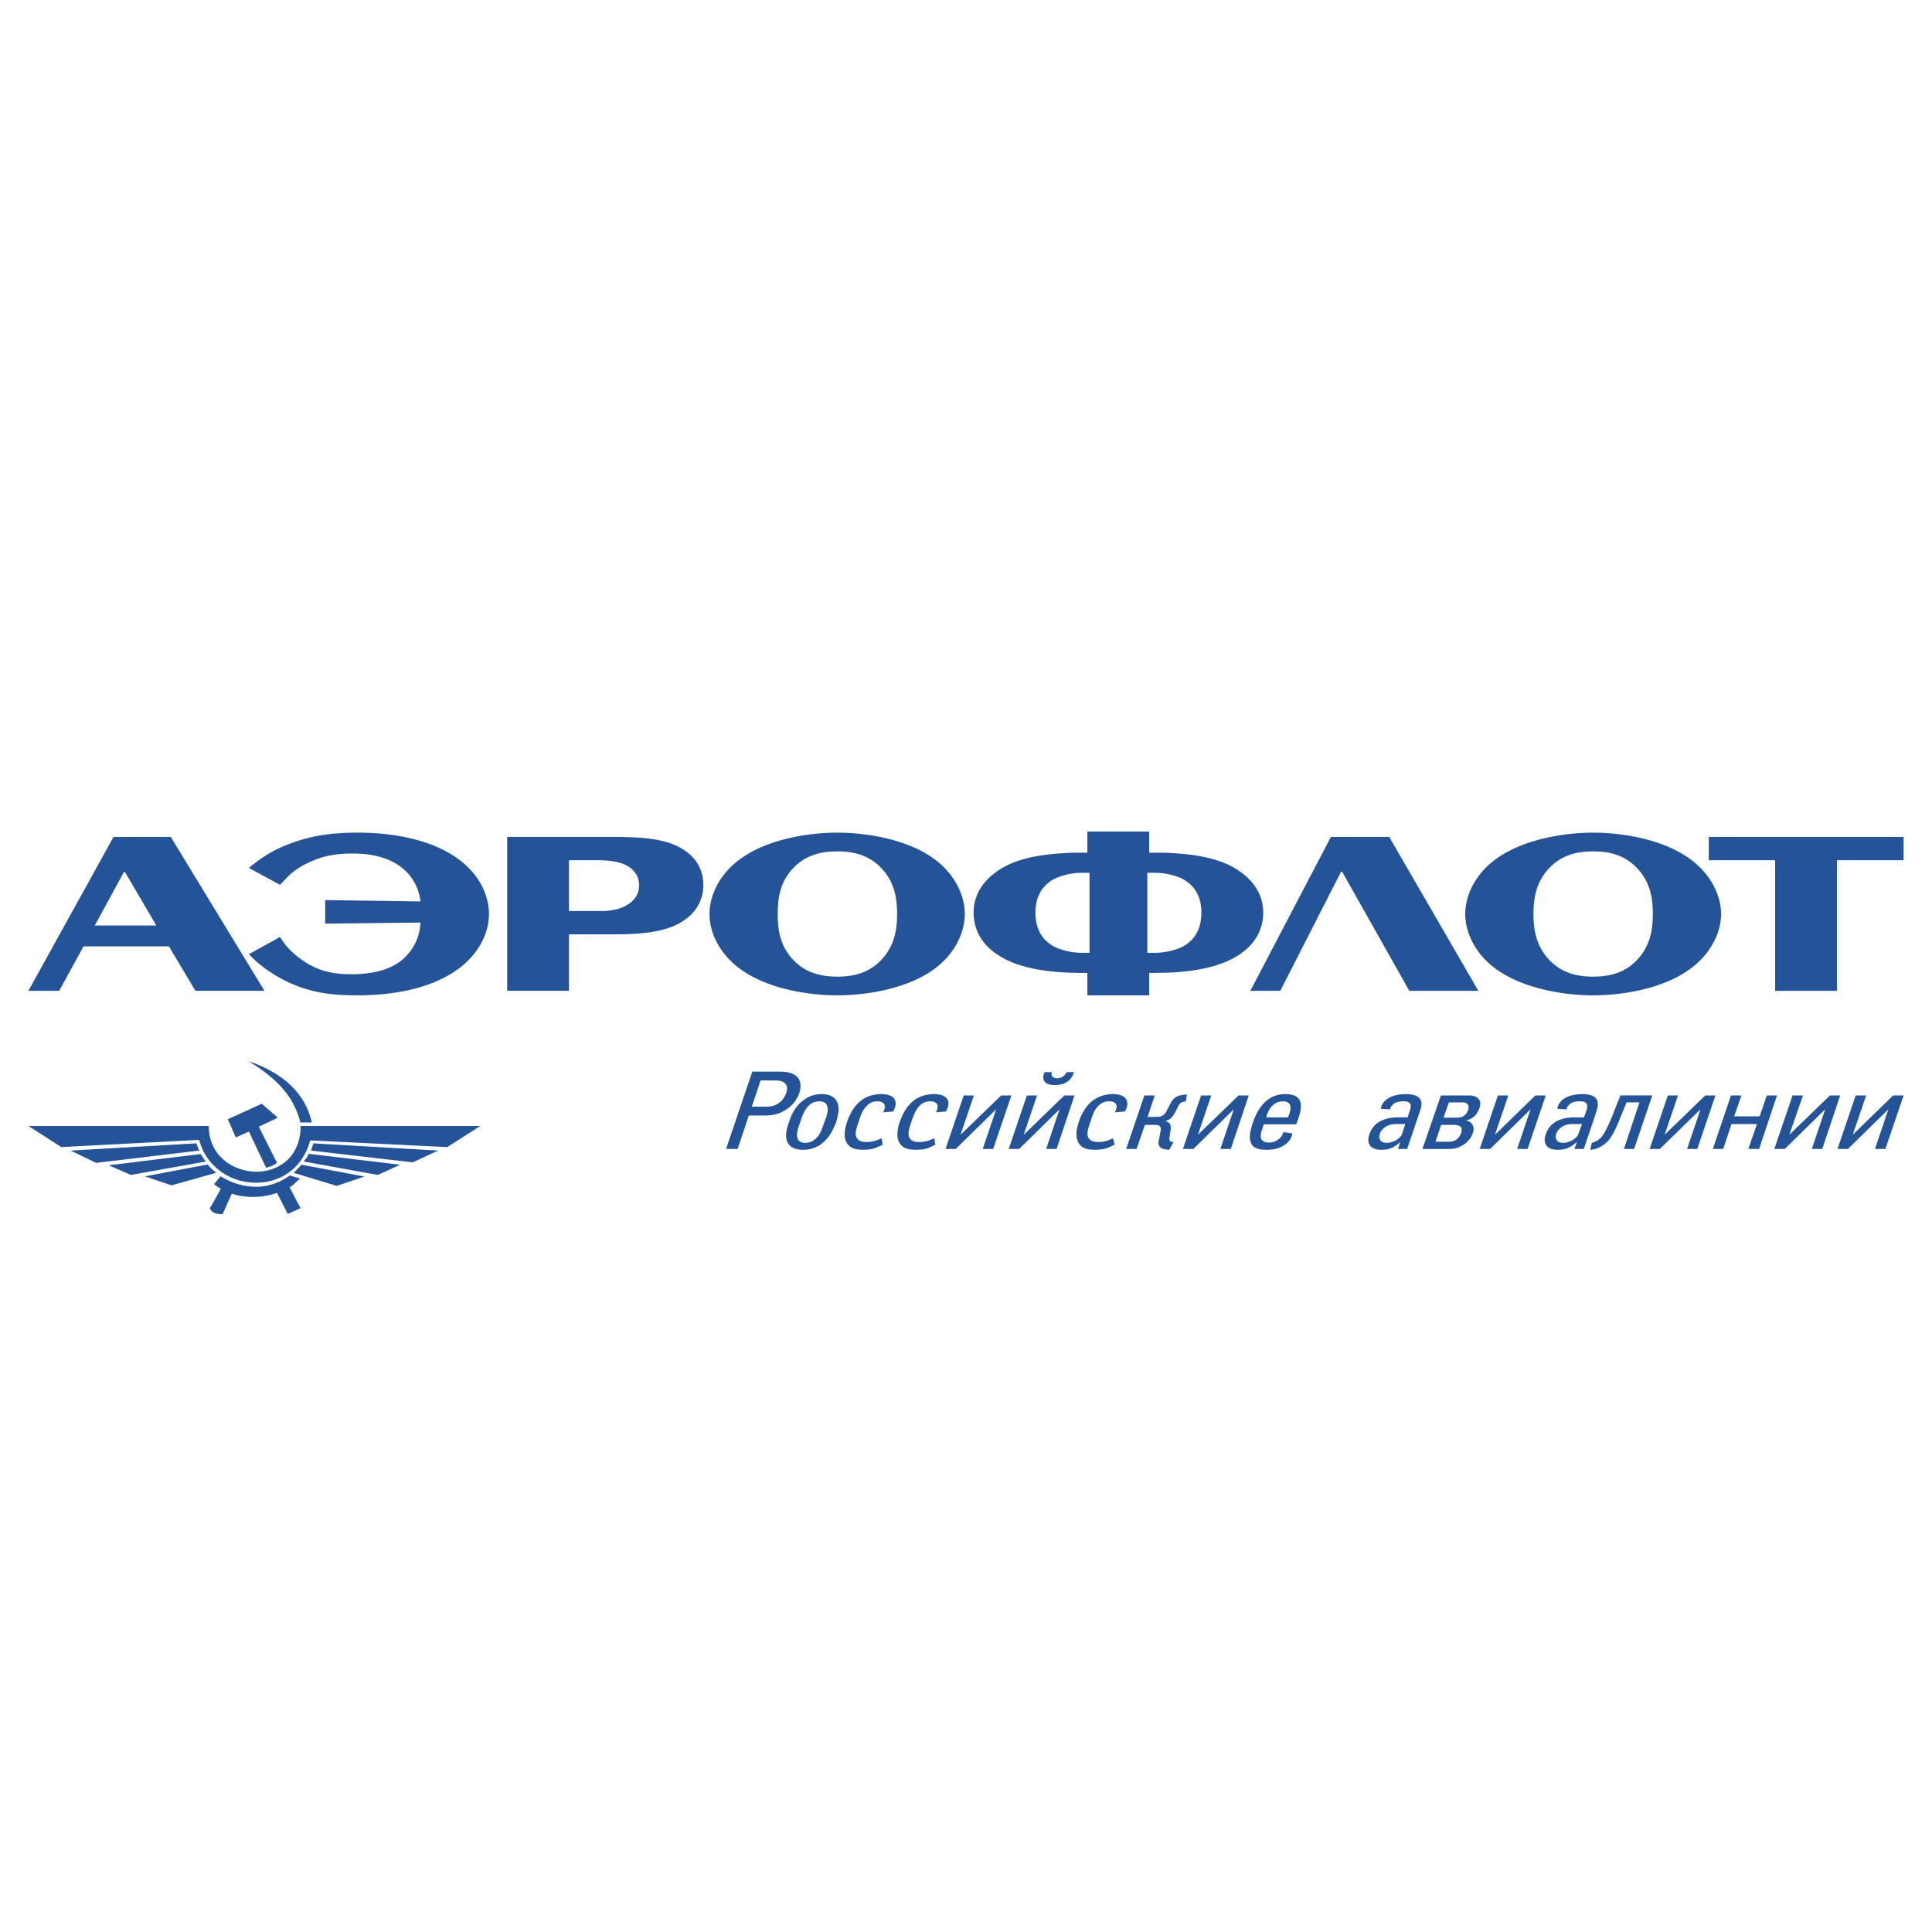 <?xml version="1.0" encoding="UTF-8"?> <svg xmlns="http://www.w3.org/2000/svg" width="2500" height="2500" viewBox="0 0 192.756 192.756"><g fill-rule="evenodd" clip-rule="evenodd"><path fill="#fff" d="M0 0h192.756v192.756H0z"></path><path fill="#255398" d="m127.736 98.854 6.063-11.883h.105l6.703 11.883h6.887l-8.89-15.354h-5.821l-8.037 15.354zm-95.291-6.703 9.505-.107c-.107 2.136-1.335 3.337-1.976 3.845-1.575 1.201-3.818 1.309-4.886 1.309-1.575 0-2.938-.213-4.325-1.015-.881-.507-1.896-1.362-2.403-2.083l-.427-.614-3.097 1.709c.908 1.014 2.323 2.03 3.818 2.75 2.296 1.094 4.405 1.361 6.969 1.361 2.723 0 6.969-.375 10.039-2.59 2.136-1.549 3.124-3.658 3.124-5.527s-.988-4.005-3.124-5.527c-2.644-1.922-6.515-2.59-9.959-2.59-2.243 0-4.299.214-6.382.961-1.735.587-3.097 1.388-4.485 2.563l3.097 1.682.748-.774c.614-.668 1.655-1.282 2.59-1.656 1.255-.534 2.563-.693 3.925-.693 2.75 0 4.326.854 5.207 1.682.587.534 1.362 1.549 1.549 3.097l-9.505-.133v2.35zm126.504-7.209c1.549 0 3.311.32 4.672 2.002 1.096 1.335 1.283 2.884 1.283 4.246s-.188 2.884-1.283 4.245c-1.361 1.683-3.123 2.003-4.672 2.003s-3.311-.32-4.672-2.003c-1.096-1.361-1.281-2.883-1.281-4.245 0-1.361.186-2.91 1.281-4.246 1.362-1.682 3.123-2.002 4.672-2.002m0 14.365c2.883 0 6.916-.641 9.611-2.59 2.137-1.522 3.152-3.685 3.152-5.527s-1.016-4.005-3.152-5.527c-2.695-1.949-6.729-2.59-9.611-2.59-2.857 0-6.916.641-9.639 2.59-2.137 1.522-3.123 3.685-3.123 5.527s.986 4.005 3.123 5.527c2.723 1.949 6.782 2.59 9.639 2.59m-52.945-11.935a6.7 6.7 0 0 1 1.975-.294h.721v7.983h-.721a6.7 6.7 0 0 1-1.975-.293c-.535-.161-1.016-.375-1.389-.694-.721-.561-1.309-1.495-1.309-3.017 0-1.495.588-2.43 1.309-2.991.373-.321.854-.534 1.389-.694m11.16 9.638c3.443-.213 5.26-1.014 6.221-1.602 1.816-1.095 2.645-2.643 2.645-4.352 0-2.243-1.471-3.578-2.645-4.325-1.629-1.042-3.924-1.469-6.221-1.603-.613-.053-1.229-.053-1.842-.053h-.668v-2.109h-6.168v2.109h-.641c-.613 0-1.229 0-1.842.053-2.324.134-4.619.561-6.223 1.603-1.174.747-2.643 2.082-2.643 4.325 0 1.709.828 3.257 2.643 4.352.936.587 2.752 1.389 6.223 1.602.561.027 1.174.055 1.842.055h.641v2.242h6.168v-2.242h.668a39 39 0 0 0 1.842-.055m0-9.638c.533.16 1.014.374 1.389.694.721.561 1.309 1.496 1.309 2.991 0 1.522-.588 2.456-1.309 3.017-.375.32-.855.534-1.389.694a6.8 6.8 0 0 1-2.002.293h-.695v-7.983h.695c.721 0 1.389.107 2.002.294m-33.615-2.43c1.522 0 3.311.32 4.672 2.002 1.095 1.335 1.282 2.884 1.282 4.246s-.187 2.884-1.282 4.245c-1.361 1.683-3.15 2.003-4.672 2.003-1.549 0-3.337-.32-4.699-2.003-1.095-1.361-1.255-2.883-1.255-4.245 0-1.361.16-2.91 1.255-4.246 1.361-1.682 3.15-2.002 4.699-2.002m0 14.365c2.857 0 6.916-.641 9.612-2.59 2.109-1.522 3.097-3.685 3.097-5.527s-.988-4.005-3.097-5.527c-2.696-1.949-6.755-2.59-9.612-2.59-2.883 0-6.942.641-9.639 2.59-2.136 1.522-3.124 3.685-3.124 5.527s.988 4.005 3.124 5.527c2.697 1.949 6.756 2.59 9.639 2.59m-23.283-6.088h1.148c2.964 0 5.02-.32 6.488-1.175 1.842-1.094 2.269-2.59 2.269-3.765 0-1.148-.427-2.643-2.269-3.685-1.469-.828-3.444-1.095-6.755-1.095H50.601v15.354h6.167v-5.635h3.498zm0-7.37c.748.027 1.709.161 2.403.588.935.587 1.095 1.389 1.095 1.869s-.134 1.335-1.148 1.949c-.694.454-1.548.587-2.35.641h-3.498v-5.073h2.857c.187 0 .401 0 .641.026m-47.739 1.255 3.07 5.233H9.456l2.911-5.34h.08zm4.325 7.316 2.644 4.433h6.889L17.039 83.5h-5.714L2.834 98.854h3.071l2.429-4.433zm153.632-8.597h6.621v13.031h6.168V85.823h6.649V83.5h-19.438zm13.11 23.47h-1.016l-4.058 3.924 1.363-3.924h-1.041l-1.817 5.34h1.041l4.032-3.953-1.334 3.953h1.041zm-6.301 0h-1.016l-.72 2.082h-2.537l.722-2.082h-1.043l-1.814 5.34h1.041l.828-2.485h2.535l-.853 2.485h1.068zm-6.143 0h-1.013l-4.059 3.924 1.336-3.924h-1.016l-1.814 5.34h1.014l4.058-3.953-1.336 3.953h1.016zm-9.478 0-.613 1.521a15 15 0 0 1-.641 1.521c-.348.748-.693 1.469-1.602 1.682l-.16.695c.533-.027.934-.24 1.201-.4 1.041-.668 1.389-1.816 2.162-3.686l.268-.641h1.281l-1.549 4.646h1.016l1.814-5.34h-3.177zm-22.748 2.883c.135-.027.32-.027.535-.027h.746l-.373 1.121c-.16.215-.32.348-.533.48a1.4 1.4 0 0 1-.375.162c-.186.08-.373.105-.561.105-.213 0-.48-.025-.641-.24-.133-.188-.133-.4-.053-.668.08-.213.213-.426.506-.641.163-.105.376-.239.749-.292m.56 2.457h.908l1.176-3.473c.186-.533.4-1.066.105-1.521-.24-.346-.826-.48-1.309-.48-.613 0-1.066.08-1.441.215-.773.293-1.121.801-1.146 1.254l.906.053a1 1 0 0 1 .24-.426c.24-.295.641-.375 1.148-.375.215 0 .48.027.588.215.16.186.08.453 0 .693l-.213.693h-.775c-.268 0-.508 0-.748.027-1.041.133-1.922.561-2.295 1.656-.295.828 0 1.549 1.174 1.549.348 0 .721-.027 1.096-.215h.025a3.1 3.1 0 0 0 .748-.533h.027zm17.036-2.457c.16-.027.32-.027.533-.027h.775l-.4 1.121c-.16.215-.32.348-.535.48a1.4 1.4 0 0 1-.373.162c-.188.08-.348.105-.533.105-.24 0-.508-.025-.641-.24-.16-.188-.16-.4-.08-.668.08-.213.213-.426.506-.641.16-.105.374-.239.748-.292m.56 2.457h.936l1.174-3.473c.16-.533.373-1.066.08-1.521-.24-.346-.828-.48-1.309-.48-.588 0-1.068.08-1.441.215-.773.293-1.094.801-1.148 1.254l.908.053a.94.94 0 0 1 .24-.426c.268-.295.641-.375 1.148-.375.213 0 .48.027.613.215.135.186.08.453 0 .693l-.24.693h-.773c-.268 0-.508 0-.748.027-1.041.133-1.922.561-2.297 1.656-.293.828 0 1.549 1.176 1.549.348 0 .721-.027 1.121-.215.373-.186.668-.453.748-.533h.053zm-2.857-5.34h-1.041l-4.032 3.924 1.336-3.924h-1.041l-1.816 5.34h1.041l4.031-3.953-1.334 3.953h1.041zm-8.944 2.963c.188 0 .348.08.453.16.135.16.135.428.027.668a1.3 1.3 0 0 1-.453.613s-.027 0-.027.027c-.215.133-.508.188-.801.188h-1.256l.561-1.684h1.309c.08.001.133.001.187.028m0-2.27h.533c.188 0 .428 0 .588.16.16.188.133.373.08.588-.08.213-.188.426-.428.588-.266.186-.508.186-.773.186h-1.256l.535-1.521zm0 4.567c.348-.107.668-.295.908-.455.293-.24.586-.586.748-1.014.105-.32.133-.615-.027-.881-.107-.188-.32-.348-.615-.4l.027-.027c.348-.08.641-.268.828-.453.186-.188.346-.482.453-.748.16-.48.08-.748-.107-.963-.266-.293-.693-.318-1.041-.318h-2.695l-1.844 5.34h2.645q.36-.002.72-.081m-17.756-4.594c.16-.053.32-.08.455-.08 1.041 0 .801.881.613 1.361l-.08.24h-2.189l.08-.24c.268-.801.721-1.146 1.121-1.281m0 2.217h1.789c.801-1.922.693-3.018-1.096-3.018-.213 0-.453.027-.693.08-1.041.24-1.977 1.096-2.537 2.805-.773 2.27.135 2.67 1.363 2.67.453 0 .854-.055 1.174-.16.855-.295 1.336-.881 1.416-1.469l-.883-.135c-.053.16-.186.508-.533.748-.213.16-.508.295-.934.295-.32 0-1.123-.08-.668-1.309l.16-.508zm-2.937-2.883h-1.014l-4.058 3.924 1.334-3.924h-1.014l-1.816 5.34h1.043l4.031-3.953-1.336 3.953h1.041zm-10.412 0-1.816 5.34h1.041l.828-2.404h.988c.188 0 .428 0 .533.188.055.08.107.24.027.508l-.133.721c-.08.348-.135.721.293.934.215.08.535.135.721.135l.428-.775c-.08 0-.16 0-.24-.025-.213-.08-.188-.295-.16-.455l.053-.373c.027-.24.135-.588.027-.855-.055-.186-.268-.32-.48-.373v-.027c.268-.053.453-.188.613-.348.188-.213.268-.346.375-.559l.186-.375c.08-.188.215-.48.48-.588.055-.025.135-.053.375-.08l.105-.693c-.4.053-.801.053-1.174.32-.32.24-.453.561-.588.828l-.16.293c-.133.268-.213.48-.48.641-.188.16-.4.16-.588.16h-.934l.721-2.135h-1.041zm-3.125 4.271c-.186.107-.426.186-.666.268a2.7 2.7 0 0 1-.775.105c-.348 0-.721-.025-.961-.348-.293-.373-.107-.961.133-1.629.188-.639.402-1.227.775-1.602.213-.213.533-.48 1.094-.48.375 0 .588.107.695.295.133.213.053.453-.107.801l.988-.08c.373-.588.32-1.176-.107-1.469-.266-.188-.666-.268-1.094-.268-.535 0-1.176.135-1.709.453-.988.588-1.469 1.656-1.682 2.324-.188.561-.455 1.602.08 2.242.346.455.906.535 1.521.535.4 0 .748-.027 1.201-.16.24-.107.508-.215.773-.348zm-4.645-6.595a.9.9 0 0 1-.268.375c-.188.16-.48.24-.668.24-.186 0-.453-.08-.506-.24-.08-.107-.055-.24 0-.375h-.748c-.188.4-.16.801.08 1.016.24.24.668.266.934.266.32 0 .721-.025 1.148-.266.4-.215.668-.615.775-1.016zm.801 2.324h-1.016l-4.056 3.924 1.334-3.924h-1.014l-1.816 5.34h1.041l4.031-3.953-1.334 3.953h1.041zm-6.301 0h-1.015l-4.058 3.924 1.335-3.924h-1.015l-1.816 5.34h1.015l4.033-3.953-1.336 3.953h1.041zm-7.69 4.271c-.24.107-.427.186-.694.268-.294.08-.507.105-.801.105-.321 0-.722-.025-.935-.348-.268-.373-.107-.961.133-1.629.213-.639.427-1.227.801-1.602.187-.213.534-.48 1.068-.48.374 0 .587.107.72.295.107.213.027.453-.106.801l.961-.08c.374-.588.347-1.176-.08-1.469-.267-.188-.694-.268-1.122-.268-.534 0-1.175.135-1.708.453-.988.588-1.442 1.656-1.682 2.324-.188.561-.454 1.602.08 2.242.347.455.935.535 1.521.535.401 0 .774-.027 1.202-.16.214-.107.507-.215.748-.348zm-5.259 0a8 8 0 0 1-.694.268c-.294.08-.508.105-.801.105-.32 0-.721-.025-.934-.348-.294-.373-.107-.961.133-1.629.187-.639.401-1.227.801-1.602.187-.213.507-.48 1.068-.48.347 0 .588.107.694.295.107.213.054.453-.106.801l.987-.08c.374-.588.32-1.176-.08-1.469-.267-.188-.694-.268-1.122-.268-.534 0-1.175.135-1.709.453-.988.588-1.441 1.656-1.682 2.324-.187.561-.454 1.602.08 2.242.347.455.935.535 1.521.535.401 0 .774-.027 1.202-.16.213-.107.507-.215.748-.348zm-6.916-3.525c.187-.08.428-.16.722-.16.427 0 .641.188.721.348.213.4.026.988-.054 1.254l-.347.936c-.08.268-.293.854-.748 1.229-.08.08-.16.133-.294.213-.187.08-.4.16-.694.16-.454 0-.667-.186-.748-.373-.187-.375 0-.961.08-1.229l.32-.936c.106-.266.32-.854.774-1.254.081-.053.161-.133.268-.188m.961-.881c-.347 0-.667.055-.961.135a3.2 3.2 0 0 0-.987.561c-.748.586-1.122 1.414-1.335 2.107-.24.643-.454 1.471-.107 2.084.24.4.694.668 1.495.668.348 0 .668-.027.935-.135a2.6 2.6 0 0 0 1.015-.533c.748-.613 1.122-1.441 1.361-2.084.214-.693.401-1.521.054-2.107-.215-.401-.669-.696-1.47-.696m-5.233-1.361h.667c.348 0 .748.107.908.32.106.107.294.373.106.908-.187.561-.534.881-.694.988-.347.266-.694.373-.987.373-.08.027-.16.027-.24.027h-1.522l.881-2.617h.881zm0 3.471a3.33 3.33 0 0 0 1.842-.693c.507-.348.935-.936 1.148-1.549.134-.428.24-1.121-.24-1.602-.48-.455-1.175-.508-1.815-.508h-2.644l-2.617 7.717h1.148l1.122-3.338h1.655c.107 0 .241 0 .401-.027m113.155-1.975h-1.041l-4.033 3.924 1.336-3.924h-1.041l-1.817 5.34h1.041l4.033-3.953-1.336 3.953h1.041zm-176.861 7.93-2.216-.963 9.185-1.121c.16.268.321.508.507.748zm24.644 0 2.216-1.016-9.131-1.094c-.08.293-.32.533-.48.773zm-1.335.16-2.777.934-3.952-1.201-.347-.107c.134-.105.24-.213.347-.346.16-.135.294-.32.454-.455zm7.342-2.59-2.537 1.174-10.146-1.174.24-.721zm.908-.348 3.311-2.109H29.989c0 .748-.107 1.389-.348 1.949-.693 1.789-2.429 2.643-4.165 2.617-1.708-.055-3.444-.936-4.218-2.564a4.7 4.7 0 0 1-.427-2.002H2.834l3.284 2.109 13.751-.721c.267.988.747 1.842 1.388 2.482 1.095 1.148 2.67 1.789 4.218 1.789 1.522.027 3.071-.533 4.165-1.762.588-.641 1.042-1.469 1.309-2.457zm-14.979 5.448.348.641-.348.16-.934.426-1.068-2.107a7.2 7.2 0 0 1-2.163.4c-.801.025-1.628-.08-2.349-.32l-.908 2.027c-.293.027-.694 0-.961-.186a.7.7 0 0 1-.321-.4l.321-.535.774-1.389c-.241-.16-.454-.266-.667-.48l.641-.773c1.095.668 2.296 1.041 3.471 1.041 1.175.027 2.35-.348 3.444-1.121l.721.213.294.107c-.106.08-.187.16-.294.24-.213.213-.4.428-.747.613zm0-10.92c.694.826 1.202 1.842 1.469 3.016h-1.148a6.3 6.3 0 0 0-.321-1.014c-.774-2.029-2.35-3.471-4.165-4.674-.24-.133-.454-.293-.694-.426.241.08.454.16.694.24 1.656.668 3.124 1.574 4.165 2.858m-3.097 7.529a2.8 2.8 0 0 0 1.095-.48l-1.816-3.605 1.896-.908-1.602-1.389-.641.295-2.75 1.254.801 1.816 1.309-.588zm-4.966.506c-.107-.08-.213-.186-.32-.266a3.5 3.5 0 0 1-.534-.562l-6.27 1.186 2.669.896zm-1.708-2.215a8 8 0 0 1-.268-.721l-12.549.721 2.537 1.229z"></path></g></svg> 